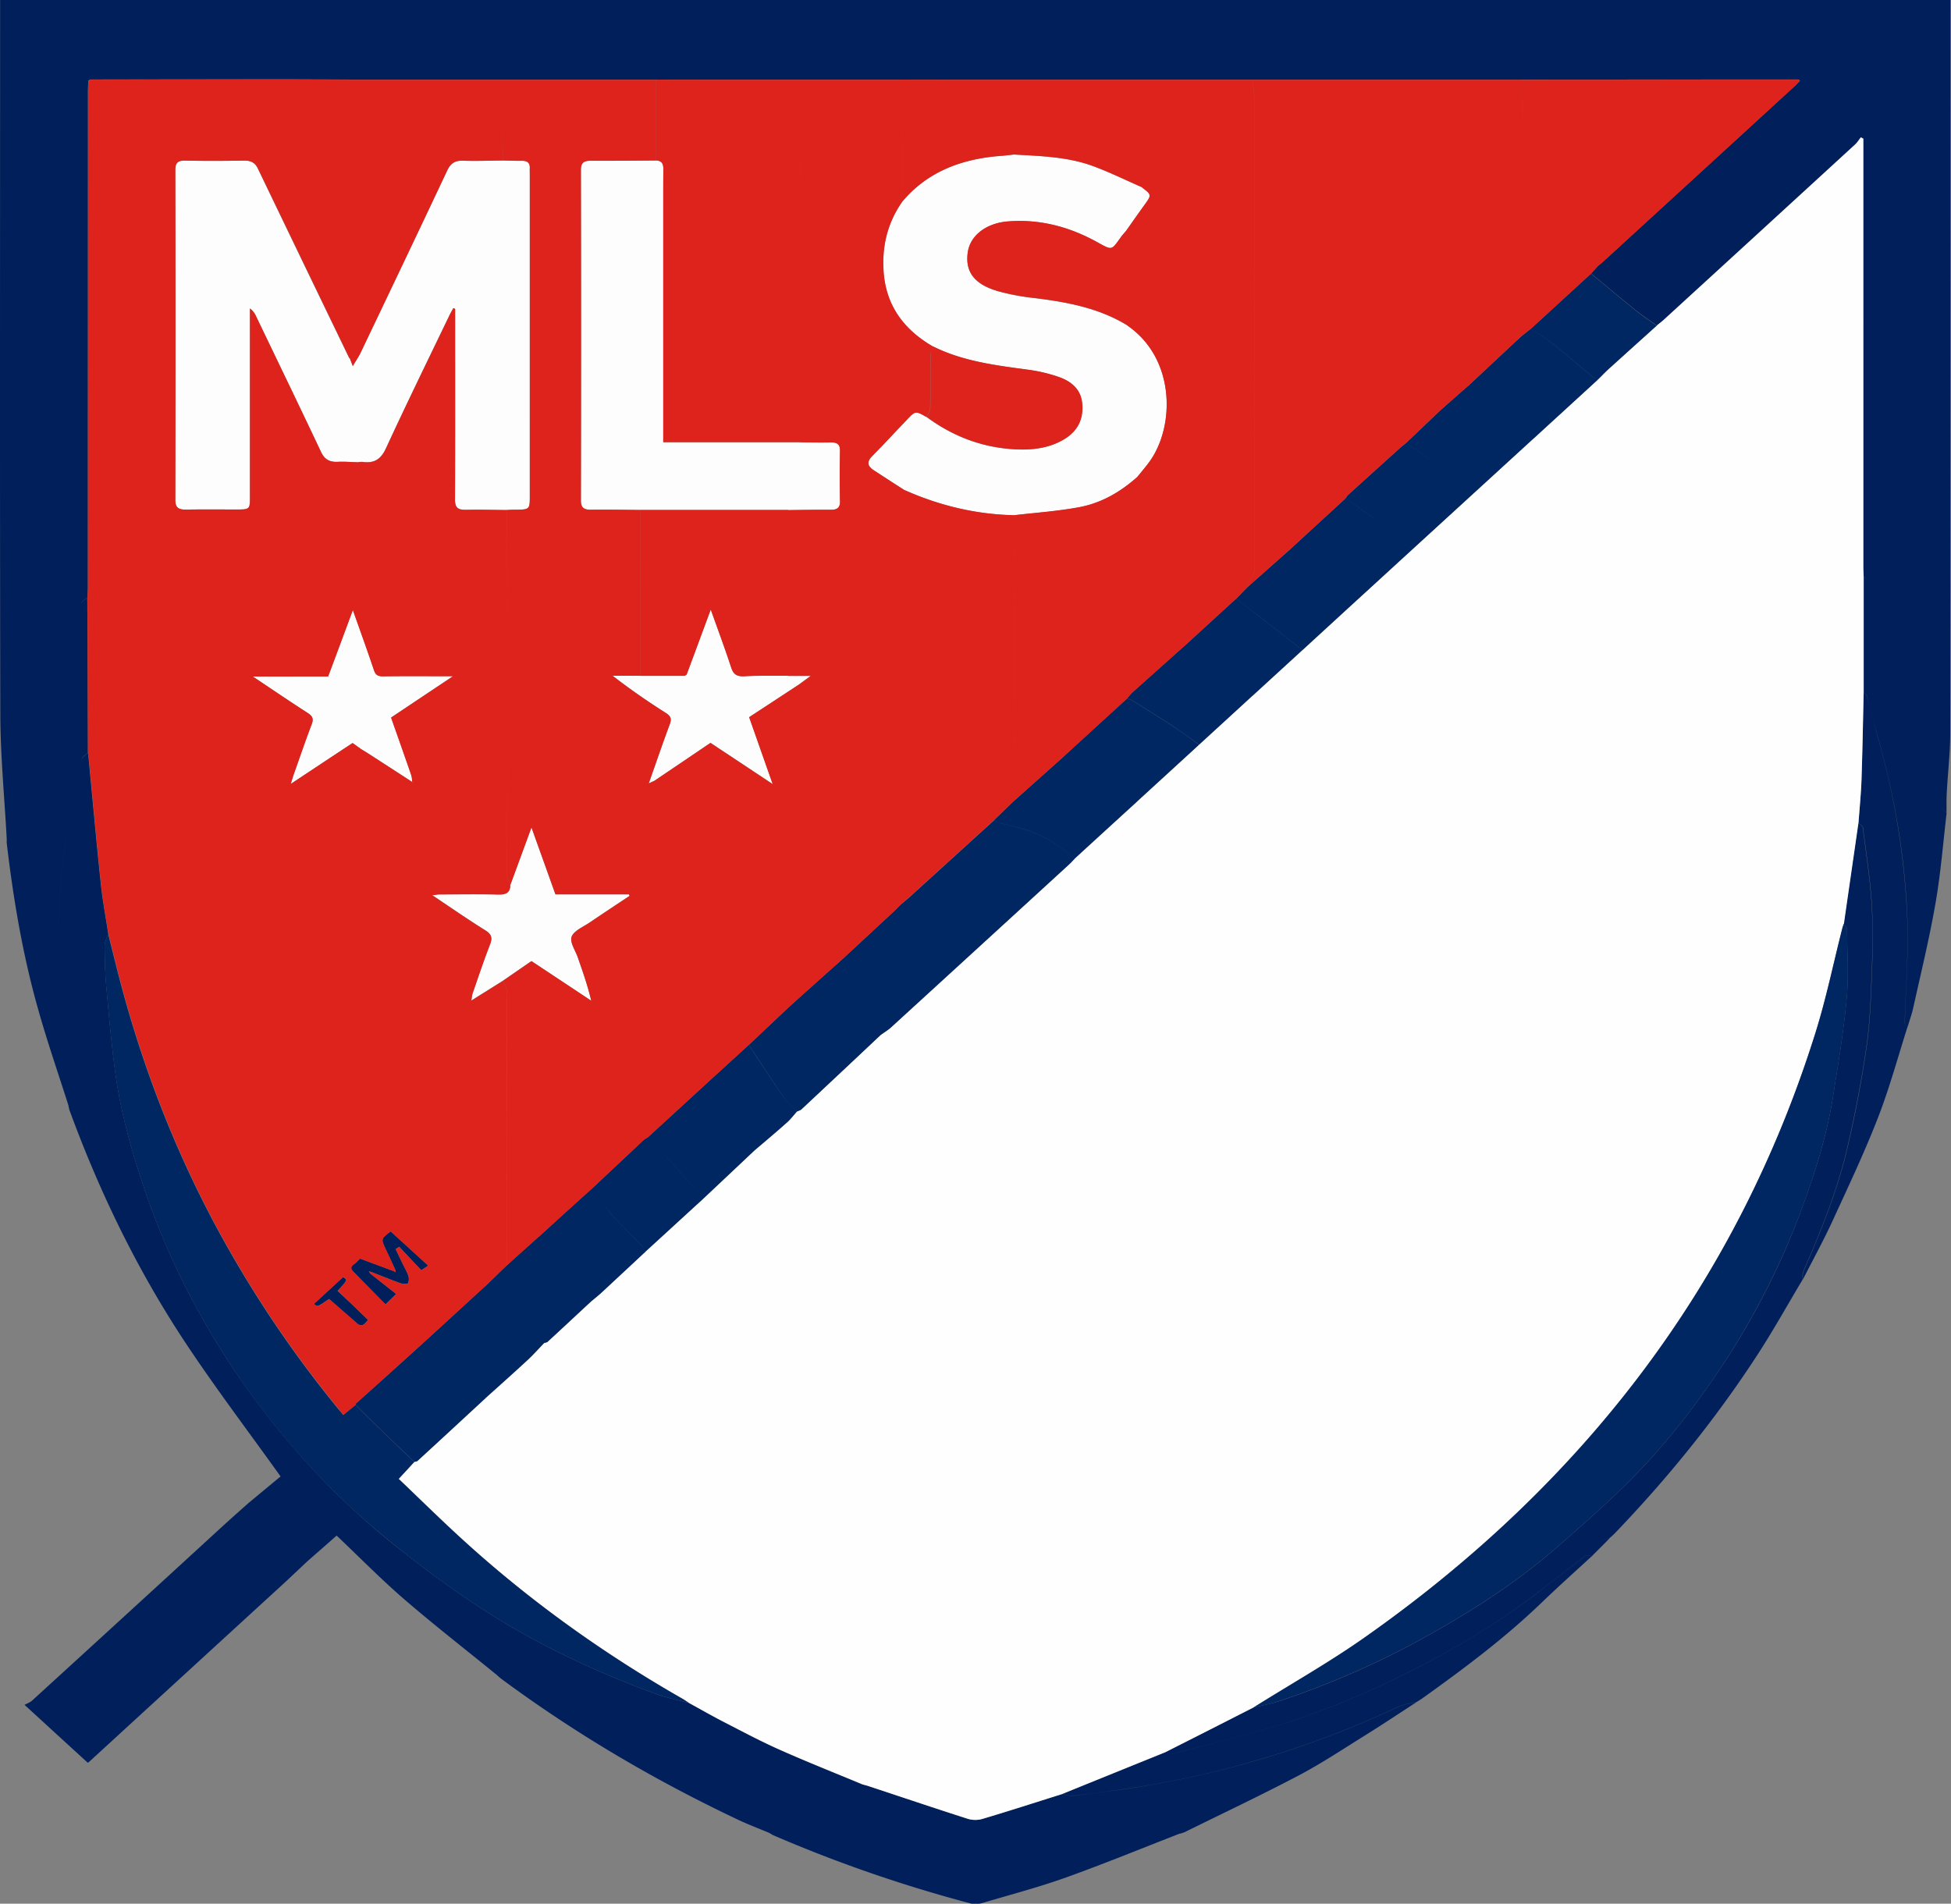 <svg xmlns="http://www.w3.org/2000/svg" fill-rule="evenodd" stroke-linejoin="round" stroke-miterlimit="2" clip-rule="evenodd" viewBox="0 0 1821 1777">
  <rect x="0" y="0" width="1821" height="1777" fill="#808080" stroke="none"/>
  <defs/>
  <g fill-rule="nonzero">
    <path fill="#01205b" d="M6.29 783.296C4.19 744.4.39 705.5.29 666.6-.21 447 .09 227.4.09 7.8V0h1820.4v5.3c0 226.2-.07 452.4-.2 678.6 0 18.5-2.2 37-3.2 55.4-.4 6.5-.2 13.1-.3 19.6-1.57-1.943-3.92-3.774-5.22-5.785 1.28 2.056 3.71 3.991 5.32 5.985-3.3 28.1-5.5 56.4-10.4 84.3-5.7 32.9-13.7 65.4-20.9 98.1-1.3 5.5-3.3 11.1-5 16.8-1-1.2-2.8-2.4-2.7-3.6.8-32.3 3.6-64.6 2.4-96.8-2.2-57.9-11.8-115-27.9-171.1-3.6-12.4-6.6-24.9-10-37.4-.3-1.2-1.9-2-2.9-3v-108c.9.821 2.14 1.508 2.78 2.391-.65-.982-2-1.709-2.88-2.591-.1-3-.3-6.1-.3-9.1V129.5c-.8-.4-1.5-.8-2.3-1.2-1.8 2.2-3.2 4.7-5.3 6.6-59.6 54.667-119.27 109.333-179 164-1.9 1.8-4.1 3.4-6.1 5-6.6-4.8-13.4-9.3-19.7-14.3-14-11.3-27.7-22.8-41.6-34.3 2.3-2.5 4.6-5 6.8-7.5 1.3-.92 2.53-1.922 3.7-3 60.1-55 120.2-110.067 180.3-165.2 1.5-1.4 2.8-2.9 4.2-4.4-.9-.5-1.3-1-1.8-1-62.8 0-125.63.033-188.5.1H330.09c-22.4-.1-44.7-.3-67.1-.3-59.6 0-119.233.067-178.9.2-.6.4-1.2.8-1.7 1.2-.1 3.3-.3 6.6-.3 9.9 0 154.2-.033 308.4-.1 462.6 0 3.3-.2 6.6-.4 9.9-2 1.7-5 3.1-5.9 5.2l-.012.027c1.073-2.005 3.868-3.374 5.812-5.027.3 48.3.4 96.5.6 144.6-2 2-5.3 3.7-5.7 6-1.151 5.477-2.324 10.949-3.496 16.418 1.175-5.443 2.349-10.881 3.496-16.318.5-2.2 3.8-4 5.7-6 .1 1 .3 2 .4 3 3.8 39.8 7.4 79.7 11.6 119.5 1.6 15.5 4.6 30.9 6.9 46.3-1.2 3.8-3.3 7.5-3.3 11.3.1 12.9.4 25.8 1.6 38.6 2.4 26.6 4.7 53.2 8.3 79.6 5.1 37.4 15.3 73.8 27.5 109.7 19.1 56.3 45.4 109.6 78.3 160.3A749.881 749.881 0 00316 1396.1a721.215 721.215 0 0062.5 54.2c23.6 18.5 48 36.3 73.4 52.7 50.1 32.3 104.4 57.7 161.3 78.5 9.6 3.5 19.9 5.4 29.8 8.1 11.1 6.1 22.1 12.4 33.4 18.2 17.1 8.8 34.2 17.8 51.8 25.7 25.354 11.28 51.306 21.56 76.964 32.24.042-.01.084-.03.126-.04 1.6.4 3.2.8 4.7 1.3 31.1 10.3 62.2 20.8 93.5 30.8a23.509 23.509 0 0013.4.1c24.9-7.4 49.6-15.4 74.4-23.2 3.4.6 6.8 1.9 10.1 1.6 15-1.7 29.9-3.8 44.8-5.8a884.56 884.56 0 00125.1-26.8 907.732 907.732 0 00134.4-50.7c4.9-2.3 10.9-2.8 16.4-4.1-16.3 10.6-32.5 21.4-49.1 31.7-20.2 12.6-40.1 25.8-61.2 36.9-34.8 18.3-70.6 35.2-106 52.7-1.5.61-3.03 1.11-4.6 1.5-.07-.02-.15-.03-.23-.05-35.25 13.69-70.21 28.07-105.87 40.85-25.4 9.1-51.7 16-77.6 23.7-3.4 1-7.7 1.6-11.1.7a1312.306 1312.306 0 01-184.7-63.8c-1.336-.67-2.571-1.52-3.906-2.29l-.094-.01c-9.6-4-19.3-7.7-28.7-12.1-78.6-37.2-152.7-80.9-221.5-131.9-1.744-1.36-3.207-2.81-4.752-4.17l-.138-.03c-28.6-23.3-57.8-46-85.7-70.1-21.6-18.7-41.6-39.1-62.7-59.1-8.9 7.9-18.2 16-27.4 24.1h-.012c-7.964 7.46-15.832 15.03-23.898 22.4-59.5 54.5-118.967 109-178.4 163.5-.791.75-1.626 1.45-2.5 2.1-19.2-17.5-38.1-34.9-59.1-54.1 2-1.1 5-2.1 7.1-4 59.6-54.4 119.1-108.87 178.5-163.4 7.8-7.1 15.7-14.1 23.6-21.1 1.445 1.74 2.865 3.52 4.287 5.3a286.894 286.894 0 00-4.287-5.3c10.6-8.8 21.3-17.7 29.8-24.7-31-43.3-61.3-83.3-88.8-124.8-45.3-68.4-80.4-141.2-108.2-217a34.6 34.6 0 01-1-4.4c.069-.31.148-.62.234-.93-.083.28-.162.55-.234.83-9.6-30.2-20-60.1-28.5-90.5-14.3-50.7-23-102.4-29.1-154.4-.098-1.17-.005-2.436 0-3.704zm1081.35 852.324c-.02-.01-.03-.01-.05-.02 27.4-13.9 54.77-27.77 82.1-41.6 7.9-2 16-3.4 23.7-5.9a798.197 798.197 0 00140.1-61.8c42.2-23.6 82.5-49.7 118.4-80.9 25.4-22.1 50.8-44.4 74.2-68.3 28.8-29.5 54-61.8 76.8-95.6a707.394 707.394 0 0077.8-150.5c13.1-35.1 24.4-70.8 30.2-107.6 4.8-30.3 9.9-60.7 12.7-91.2 2-21.4.5-43.1.3-64.6 0-1.8-2-3.5-3.1-5.2 4.5-31.4 9.1-62.9 13.6-94.3 1.5 1.5 4.1 2.9 4.3 4.6 3 23.7 6.7 47.4 8.2 71.2 1.4 21.3.9 42.8.1 64.2-.9 23.4-1.7 46.9-5.1 70.1-4.6 31.4-10.6 62.6-17.8 93.5-9.3 39.6-24.5 77.5-41 115.1-1 2.3-.4 5.1-.6 7.7-14.1 23.5-27.3 47.4-42.3 70.4-38.6 59.3-83.3 114.7-133.1 166.5-1.6 1.7-3.5 3.2-5.2 4.8-3.91.78-6.9 1.95-8.96 3.49 2.09-1.54 5.14-2.7 9.16-3.49-4 4.2-8.09 8.2-12.2 12.3-.24-.95-.35-1.85-.33-2.7-.03.85.09 1.75.33 2.7l-3.2 3.2c-2.5.2-5.7-.3-7.3.9-14.7 11-29 22.5-43.6 33.6-46.1 35.3-96.9 64.3-150.6 88.8a743.438 743.438 0 01-83.6 32.8c-35.8 11.4-72.7 20.1-109.2 29.8-.09.02-.19.03-.29.04.14 0 .27-.01.39-.04 36.5-9.7 73.3-18.4 109.2-29.8 28.5-9.24 56.42-20.19 83.6-32.8 53.7-24.5 104.4-53.5 150.6-88.8 14.6-11.2 28.9-22.6 43.6-33.6 1.6-1.2 4.8-.6 7.3-.9-16 14.7-32.2 29.2-47.8 44.2-34.2 33-72.5 61.6-111.5 89.5-1.7 1.2-3.6 2.3-5.4 3.4-5.5 1.3-11.4 1.8-16.4 4.1a905.506 905.506 0 01-134.4 50.7c-40.98 12-82.8 20.96-125.1 26.8-14.9 2.1-29.8 4.2-44.8 5.8-3.2.4-6.7-1-10.1-1.6 32.08-12.89 64.27-25.99 96.35-38.98zm595.05-441.12c.1-2.6-.4-5.4.6-7.7 16.4-37.5 31.7-75.5 41-115.1 7.3-30.9 13.2-62.2 17.8-93.5 3.4-23.2 4.2-46.7 5.1-70.1.8-21.4 1.2-42.9-.1-64.2-1.5-23.8-5.2-47.5-8.2-71.2-.2-1.7-2.8-3.1-4.3-4.6 1-13.3 2.3-26.7 2.8-40 .9-27.2 1.4-54.5 2-81.7 1 1 2.6 1.9 2.9 3 3.5 12.4 6.5 25 10 37.4a723.775 723.775 0 0127.9 171.1c1.2 32.2-1.5 64.5-2.4 96.8 0 1.2 1.8 2.4 2.7 3.6-9.1 28.5-16.9 57.5-27.8 85.4-12.5 32.2-27.4 63.6-41.9 95.2-8.6 18.8-18.7 37.1-28.1 55.6zM61.777 781.912c-.2 1.26-.396 2.524-.587 3.788-3.5 23.9-5 48-6.8 72.1-.891 11.812-1.893 23.679-1.899 35.44.008-11.783 1.009-23.616 1.899-35.34 1.8-24.1 3.3-48.2 6.8-72.1.19-1.298.386-2.594.587-3.888zM1786 652.396c1.27 3.705 2.49 7.422 3.68 11.153a502.934 502.934 0 00-3.68-11.153z"/>
    <path fill="#fefefe" d="M1087.69 1635.6c-32.2 13-64.37 26.03-96.5 39.1-24.8 7.8-49.5 15.8-74.4 23.2a24.41 24.41 0 01-13.4-.1c-31.2-10-62.3-20.5-93.5-30.8-1.5-.5-3.1-.8-4.7-1.3-25.7-10.7-51.7-21-77.1-32.3-17.7-7.8-34.7-16.9-51.8-25.7-11.3-5.8-22.3-12.1-33.4-18.2a48.73 48.73 0 00-5.3-3.5c-73.2-41.8-140.8-90.1-202.2-145.6-21.6-19.5-42.2-39.9-63.3-60 5.5-5.9 10-10.9 14.6-15.8 1-.3 2.3-.4 3-1 21.1-19.4 42.2-38.87 63.3-58.4 13.1-11.8 26.3-23.5 39.3-35.5 5.5-5.1 10.5-10.8 15.8-16.2 1-.3 2.3-.4 3-1 13.9-12.8 27.8-25.8 41.7-38.7 3-2.6 6.1-5 9-7.7 13.6-12.6 27.2-25.27 40.8-38 17.7-16.2 35.4-32.5 53.2-48.7 16.1-15.2 32.3-30.4 48.4-45.6 10.2-8.7 20.5-17.3 30.5-26.2 3.5-3.1 6.2-6.8 9.3-10.2 1.4-.7 3.1-1.1 4.2-2.1 24.667-23.1 49.3-46.233 73.9-69.4 3.2-2.3 6.7-4.4 9.6-7 55.2-50.4 110.333-100.867 165.4-151.4 2.1-1.9 4.1-4.1 6.1-6.1 19.4-17.8 38.8-35.5 58.2-53.3 19.4-17.8 38.8-35.5 58.1-53.3 16.6-15.2 33.23-30.4 49.9-45.6l46.5-42.6c16.6-15.2 33.2-30.433 49.8-45.7 17.7-16.2 35.4-32.5 53.2-48.7l113-103.4c19.9-18.3 39.9-36.5 59.8-54.8 3.3-3.2 6.5-6.6 9.9-9.7 14.9-13.5 29.87-27 44.9-40.5 2-1.7 4.2-3.3 6.1-5 59.7-54.6 119.37-109.267 179-164 2.1-1.9 3.5-4.4 5.3-6.6.8.4 1.5.8 2.3 1.2V529c0 3 .2 6.1.3 9.1v108c-.6 27.2-1.1 54.5-2 81.7-.5 13.3-1.8 26.7-2.8 40-4.5 31.4-9.1 62.9-13.6 94.3a37.615 37.615 0 00-1.4 4.4c-8.3 32.6-15.1 65.5-25.1 97.6-72.4 230.8-213.6 418.8-421.5 564.8-33 23.2-68.7 43.3-103.1 64.9-27.6 14.1-54.9 28-82.3 41.8z"/>
    <path fill="#012763" d="M1169.79 1594c34.4-21.6 70-41.7 103.1-64.9 207.9-145.9 349.1-334 421.5-564.8 10.1-32.1 16.8-65.1 25.1-97.6.4-1.5.9-2.9 1.4-4.4 1.1 1.7 3 3.5 3.1 5.2.2 21.5 1.7 43.2-.3 64.6-2.8 30.5-7.9 60.9-12.7 91.2-5.9 36.8-17.1 72.4-30.2 107.6a721.078 721.078 0 01-77.8 150.5c-22.8 33.8-48 66.1-76.8 95.6-23.3 23.9-48.8 46.2-74.2 68.3-35.9 31.2-76.3 57.3-118.4 80.9-44.63 25-91.54 45.7-140.1 61.8-7.7 2.6-15.8 4.1-23.7 6zM100.89 871.5c3.4 13.6 6.7 27.1 10.2 40.6 24.1 92.8 59.7 181.6 109 265.7a1060.475 1060.475 0 0094.7 136.3c1.8 2.2 3.7 4.3 5.6 6.7 4.2-3.4 7.8-6.4 11.5-9.4 6.5 6.5 12.9 13 19.5 19.4 11.7 11.33 23.467 22.63 35.3 33.9-4.6 4.9-9.1 9.9-14.6 15.8 21.1 20.1 41.7 40.5 63.3 60 61.4 55.5 129 103.8 202.2 145.6 1.8 1.1 3.5 2.4 5.3 3.5-10-2.7-20.2-4.6-29.8-8.1-56.9-20.8-111.2-46.2-161.3-78.5-25.4-16.4-49.8-34.2-73.4-52.7-21.8-17.1-43-35-62.5-54.2a732.241 732.241 0 01-102.6-125.1c-32.9-50.7-59.2-104-78.3-160.3-12.2-35.9-22.4-72.3-27.5-109.7-3.6-26.5-5.9-53.1-8.3-79.6-1.2-12.8-1.5-25.7-1.6-38.6 0-3.8 2.2-7.6 3.3-11.3zm401.9 283.1c16.6-15.3 33.267-30.43 50-45.4 5.9 8.1 11.1 16.6 17.7 24.2 9.1 10.3 19.3 19.9 28.9 29.9 1.4 1.4 2.1 3.4 3.1 5.1-13.6 12.7-27.2 25.3-40.8 38-2.9 2.7-6 5.1-9 7.7l-.097-.11.097-.09c-13.9 12.9-27.7 25.8-41.7 38.7-.7.6-2 .7-3 1l-.044-.04c-5.181 5.38-10.166 10.96-15.746 16.14-12.91 12-26.11 23.7-39.2 35.5l.057-.05c.011.02.022.03.033.05-21.1 19.5-42.1 39-63.3 58.4-.7.7-2 .7-3 1-11.8-11.3-23.6-22.5-35.3-33.9-6.6-6.4-13-12.9-19.5-19.4v-1c8.3-7.4 16.6-14.8 24.8-22.2a13588.31 13588.31 0 0044.729-40.44l-.019-.06c17.4-15.9 34.8-31.9 52.2-47.8l.046.05c6.481-6.29 12.863-12.57 19.344-18.75 9.91-9 19.8-17.8 29.7-26.7l.091.12-.091.08zm152.329-138.33l-.429-.57c14.7-13.5 29.5-26.9 44.2-40.4 10.4 15.8 20.6 31.7 31.4 47.3 3.8 5.4 9 10 13.5 15-3.1 3.4-5.8 7.1-9.3 10.2-9.9 8.9-20.2 17.5-30.4 26.2-16.1 15.2-32.233 30.4-48.4 45.6a31.75 31.75 0 00-.294-.66l.017.03c.095.21.187.42.277.63-17.7 16.2-35.4 32.5-53.2 48.7-1-1.7-1.8-3.7-3.1-5.1-9.6-10-19.8-19.5-28.9-29.9-6.6-7.5-11.8-16-17.7-24.1 16.1-15.1 32.2-30.23 48.3-45.4 1.3-.8 2.6-1.6 3.8-2.4.139.1.278.19.416.29l-.035-.02-.381-.27c16.6-15.2 33.2-30.43 49.8-45.7l.429.57zm-.054 101.98c.1.2.197.4.292.6-.089-.19-.18-.38-.274-.57l-.018-.03zm-.372-.72c.115.21.227.43.336.64l.018.04c-.121-.24-.245-.48-.373-.71l.019.03zm-.096-.17c.019.03.039.07.058.1l-.019-.03a.147.147 0 00-.02-.04l-.019-.03zm-1.236-2.01c.429.63.828 1.27 1.197 1.94l.019.03c-.374-.68-.78-1.33-1.216-1.97zm-44.522-50.79l.251.24c14.667 16.67 29.367 33.43 44.1 50.3.05.07.1.14.15.22-.05-.08-.1-.15-.15-.22-14.6-16.8-29.3-33.5-44.1-50.3l-.251-.24zm94.454 8.58l.114.12-.114-.12-.114-.12.114.12zm-3.775-4.05l.115.12-.115-.12zm-3.22-3.43l.23.24-.23-.24zm-88.176-1.74c.166.14.33.29.493.44-.152-.14-.306-.28-.461-.42l-.032-.02zm-.123-.11l.037.03-.037-.03zm-.975-.82c.301.25.599.49.892.75-.283-.25-.569-.49-.86-.72l-.032-.03zm86.739-.03zm-86.981-.16c.048.04.095.07.143.11l-.033-.02-.11-.09zm-.155-.12c.031.02.063.04.094.07-.02-.02-.041-.03-.061-.05l-.033-.02zm-.292-.23c.074.06.147.11.22.17-.073-.06-.147-.11-.22-.17zm-.143-.11c.021.02.042.03.063.05l-.063-.05zm-.153-.12c.039.04.079.07.119.1l-.034-.03c-.028-.02-.057-.04-.085-.07zm-.493-.36c.153.11.304.22.455.34a9.839 9.839 0 00-.42-.31l-.035-.03zm-.171-.12l.08.06a.152.152 0 01-.046-.04l-.034-.02zm85.814-1.52c.09.1.181.2.271.29l-.23-.24-.041-.05zm-.417-.44l.14.15-.14-.15zm-.544-.58l.394.42-.083-.09c-.076-.08-.153-.16-.23-.25l-.081-.08zm-.655-.7c-.061-.07-.122-.13-.183-.2l.115.12.068.08zm-.527-.57l.114.12-.114-.12-.115-.12.115.12zm-.918-.99c.153.17.306.33.459.5l.082.09c-.218-.24-.437-.47-.656-.71l.115.12zm-2.059-2.22c.076.09.152.17.228.25l.075.08-.363-.39.06.06zm-1.254-1.36l.912.99-.114-.12c-.291-.32-.582-.63-.873-.95l.075.08zm-1.194-1.3l.073.07-.073-.07zm-.803-.89c.075.09.15.17.226.25l-.044-.05-.113-.12-.069-.08zm-1.173-1.29c.053.05.105.11.158.17l-.045-.05c-.075-.08-.15-.17-.225-.25l.112.13zm-5.764-6.54l.079.09-.079-.09zm-.314-.37l.036.05-.036-.05zm-.14-.16l.075.09-.13-.15.055.06zm317.115-336.369l-.052-.041c19.6-18 39.2-35.9 58.9-53.9 1.3.2 3 0 4 .6 12.9 8 25.9 16 38.6 24.3 8.6 5.6 16.8 11.8 25.2 17.7-19.3 17.7-38.67 35.433-58.1 53.2l-22.99-16.6c8.2 4.8 15.5 11 23.2 16.5-19.53 17.8-38.97 35.567-58.3 53.3-13.7-11.9-28.8-21.7-46.8-27.4-7.5-2.4-15.3-3.8-22.9-5.9a9.436 9.436 0 01-1.028-.323c.37.148.742.289 1.118.423 7.6 2 15.4 3.5 22.9 5.9 18 5.7 33.1 15.5 46.8 27.4-2 2-3.9 4.2-6.1 6.1-55.1 50.5-110.233 100.967-165.4 151.4-2.9 2.6-6.4 4.7-9.6 7-24.6 23.2-49.233 46.33-73.9 69.4-1.1 1-2.8 1.4-4.2 2.1-4.6-5-9.8-9.6-13.5-15-10.8-15.6-20.9-31.5-31.4-47.3 12.8-12.1 25.6-24.167 38.4-36.2 16.2-14.6 32.433-29.133 48.7-43.6 1.7 5.9 3.8 11.7 5.2 17.6-1.4-6-3.5-11.8-5.2-17.6 16.1-14.9 32.1-29.8 48.2-44.7 2.1-2 4.1-4.1 6.1-6.1 2.8-2.4 5.7-4.7 8.5-7.2 26.3-23.9 52.633-47.833 79-71.8a30.496 30.496 0 003.577 1.841c-1.26-.575-2.44-1.328-3.667-1.941 5.8-5.6 11.5-11.2 17.3-16.8l47.442-42.359zM670.085 1036.32l.04.06-.04-.06zm-6.326-8.32c.037.05.074.1.111.14-.063-.08-.126-.17-.188-.25l.077.11zm-5.875-8c.336.45.671.91 1.006 1.36l.044.06-.972-1.32-.078-.1zm-.31-.42c.032.04.065.08.096.13l-.173-.24.077.11zm-.388-.53c.047.06.093.13.139.19l-.061-.09-.078-.1zm-1.065-1.44l.103.14-.126-.17-.078-.1.101.13zm-.464-.62l.078.1-.078-.1zM1105.49 603c16.2-14.8 32.2-29.5 48.3-44.2 7.5 5.8 15 11.5 22.4 17.3 13.2 10.2 26.3 20.5 39.4 30.7l-46.5 42.6a.369.369 0 00-.07-.046l.17-.154c-16.7 15.4-33.3 30.6-49.9 45.8-8.4-5.9-16.6-12-25.2-17.7-12.7-8.3-25.7-16.3-38.6-24.3-1-.6-2.6-.4-4-.6 1.6-1.9 3.3-3.7 4.9-5.6 16.4-14.7 32.8-29.3 49.2-44l.06.057-.16.143zm208.2-93c1.3 1.1 3.3 1.6 5 2.4-17.7 16.2-35.4 32.5-53.2 48.7-16.6 15.2-33.2 30.433-49.8 45.7-13.1-10.2-26.2-20.5-39.4-30.7-7.4-5.8-15-11.5-22.4-17.3l10.5-10.8 39.3-34.8 52.1-47.9c10.6 7.5 21.5 14.7 31.8 22.6 9.1 7 17.4 14.8 26.1 22.1l-21.27-18.26c-1.59-1.307-3.2-2.59-4.83-3.84-10.2-7.9-21.1-15.1-31.8-22.6.7-1 1.3-2 2-2.9 15.9-14.4 31.83-28.8 47.8-43.2 2.1-2 4.5-3.8 6.7-5.6 10.2 7.1 20.8 13.9 30.6 21.5-9.8-7.6-20.3-14.4-30.6-21.5l31.8-30.3c8.7-7.7 17.4-15.4 26.1-23l.06.044c16.68-15.581 33.26-31.163 49.94-46.644 2.8-2.3 5.6-4.5 8.4-6.6 6.2 4 12.8 7.4 18.5 12 13.2 10.5 25.9 21.6 38.9 32.3 1.5 1.3 3.7 1.9 5.5 2.9-19.9 18.3-39.9 36.5-59.8 54.8l-.06-.048L1318.69 512.4c-1.7-.8-3.6-1.3-5-2.4zm-50.14 50.181l.03.016-.03-.016zm-.13-.065l.05.025-.05-.025zm-.2-.101c.04.018.07.036.11.054-.04-.018-.07-.036-.11-.054zm-.1-.051l.03.017-.03-.017zm-3.26-1.888l.02.008-.02-.008zm-30.89-24.973l.12.097-.12-.097zm141.22-74.803zm58.4-151.2c18.8-17.2 37.6-34.5 56.4-51.7 13.8 11.4 27.6 23 41.6 34.3 6.3 5.1 13.1 9.6 19.7 14.3-15 13.5-29.97 27-44.9 40.5-3.4 3.1-6.6 6.5-9.9 9.7-1.9-.9-4-1.6-5.5-2.9-13-10.7-25.7-21.8-38.9-32.3-5.7-4.5-12.3-8-18.5-11.9zM84.09 74.5c-.3.2-.575.4-.85.6-.275.2-.55.4-.85.6.61-.4 1.1-.8 1.7-1.2z"/>
    <path fill="#fefdfd" d="M472.89 476c-12.7-.1-25.4-.5-38.1-.2-7.5.2-10.2-2.3-10.1-9.3.2-56.7.1-113.4.1-170.1v-8.2c-.6-.2-1.1-.4-1.7-.6-1.2 2.2-2.5 4.5-3.6 6.7-19.8 41.1-39.9 82.2-59 123.6-4.6 10.1-10.5 14.8-22.2 13.2-1.6-.2-3.3.3-4.9.4-6.1-.2-12.2-.7-18.2-.4-8 .4-12.5-2.5-15.8-9.4-19.9-42.2-40.3-84.3-60.5-126.4a17.617 17.617 0 00-5.7-7.3v176.4c0 10.9-.4 11.2-12 11.2-15.8 0-31.6-.2-47.3.1-7.2.2-10.4-1.7-10.4-9 .2-102.667.2-205.333 0-308 0-6.5 2.1-9 9.5-8.8 18.3.4 36.5.3 54.8 0 6.5-.1 10.2 2.1 12.8 7.4a56065.28 56065.28 0 0085.2 176.7c.1.2.5.3.7.4.7 1.9 1.4 3.7 2.8 7.3 2.9-5 5.5-8.6 7.3-12.5 27-56.667 53.967-113.367 80.9-170.1 3.1-6.5 6.9-9.4 14.9-9.1 12.4.5 24.8-.1 37.3-.2 5.8.1 11.6.4 17.4.3 5.3-.1 7.6 2.1 7.4 6.9-.1 1.8 0 3.5 0 5.3v300.3c0 13.1 0 13.1-14.1 13.2-2.5-.1-5 .1-7.5.2zM384.89 730c-13.6-8.8-27.3-17.6-40.9-26.5-2.5-1.6-5-3.1-7.5-4.6l-7.5-5.3c-18.7 12.4-37.2 24.7-57.7 38.2 1.3-4.2 1.9-6.6 2.8-9 5.5-15.6 10.8-31.3 16.8-46.8 1.9-5 .8-7.5-3.8-10.5-16.7-10.7-33.1-21.9-51.2-34h70.3c7.9-21.3 15.5-41.8 23.2-62.3 6.6 18.7 13.4 37.4 19.7 56.2 1.5 4.4 3.7 5.8 8.7 5.8 20.9-.3 41.8-.1 65.1-.1-20.5 13.7-39 26.1-57.8 38.6 6.3 18 12.6 35.7 18.7 53.4.8 2.2.8 4.7 1.1 7-.1.1 0-.1 0-.1z"/>
    <path fill="#01205b" d="M345.69 1188.9c7.9 6.2 15.8 12.5 24.1 19-4.1 3.9-5.8 5.7-10 9.7-10.2-10.3-19.9-20.2-29.6-30.1-2.6-2.4-3.7-4.7 0-7.3 2.2-1.5 3.9-3.6 5.8-5.4 10.6 4 21.3 8 31.9 11.9.4.3.8.5 1.2.8v-1.8c-2.9-6.3-5.7-12.6-8.7-18.8-5-10.4-5.1-10.4 4.2-17.5 11.5 10.5 22.9 20.9 35.1 32-1.3.9-3.2 2.2-6.5 4.3-6.7-7.1-13.6-14.5-20.6-21.9-1.1.7-2.2 1.5-3.3 2.2 2.2 4.5 4.3 9.1 6.5 13.6 1.8 3.7 4 7.3 5.3 11.1.7 2.3.8 5.3-.4 7.2-.5.9-4.9.7-7-.1-9-3.2-17.8-6.9-26.7-10.3-.9-.3-1.8-.5-2.7-.8.384.78.854 1.52 1.4 2.2zM329.29 1218.3c4.6 4.5 9.3 9 14.2 13.8-2.9 3-4.7 7.4-10.2 3.4-8.8-7.6-17.5-15.2-26.3-22.9-10.7 7.4-10.7 7.4-14.1 4.6 9-8.3 18.1-16.6 27.3-25.1 4.4 2.6 4.4 2.6-5.1 12.9 4.8 4.4 9.5 8.9 14.2 13.3z"/>
    <path fill="#fefdfd" d="M612.49 149.8c6 .4 6.7 4 6.6 8.6-.1 16.7-.1 33.5-.1 50.2v204.2H747c9.4.1 18.8.3 28.2.1 6.3-.2 9 1.8 8.9 7.9-.3 15.7-.3 31.4 0 47.1.1 6-2.6 8-8.9 7.9-13.3-.1-26.5.1-39.8.3H597.49c-15.2-.1-30.4-.5-45.6-.2-7.1.1-9.7-2-9.7-8.7.2-102.8.2-205.633 0-308.5 0-6.8 2.7-8.7 9.8-8.6 20.2.1 40.3-.2 60.5-.3zM640.89 629.6c7.3-19.8 14.7-39.6 22.5-60.7 6.6 18.7 13.2 36.2 19 53.9 2.1 6.3 5 8.8 12.5 8.4 13.5-.8 27.1-.4 40.6-.5h21.4c-5.2 3.8-8.5 6.2-11.7 8.6-15.1 9.9-30.1 19.7-45.9 30.1 7.2 20.4 14.3 40.7 22 62.5-20.2-13.4-39-25.9-58.1-38.5-17.5 11.9-34.9 23.6-52.2 35.3-1.4.7-2.8 1.3-5.4 2.5 6.7-19 12.9-37.2 19.6-55.2 1.8-4.8 1.2-7.4-3.6-10.5-16.9-10.7-33.4-22.1-49.8-34.8h67.4c.5-.3 1.1-.7 1.7-1.1zM439.89 934.2c.4-2.4.5-4.9 1.3-7.2 5.2-15.1 10.3-30.4 16.1-45.3 2.4-6.1 1.9-9.6-4.5-13.5-16.4-10.2-32.2-21.2-49.4-32.7 3.1-.3 5-.7 6.9-.7 18.2 0 36.4-.4 54.6.1 7.7.2 11.4-2 11.4-9 6.3-17.1 12.6-34.2 19.7-53.6 7.9 22 15 42 22.4 62.5H587c.2.5.4.9.6 1.4-12.3 8.2-24.7 16.4-37 24.7-6.1 4.2-15 7.8-17.1 13.4-1.9 5.2 3.5 12.7 5.7 19.2 4.6 13.2 9.2 26.3 12.6 40.6-18.3-12.1-36.7-24.3-55.8-37-8.8 6.1-17.7 12.2-26.7 18.4-9.8 6.2-19.7 12.3-29.5 18.5l.09.2zM841.89 188.6c23.4-28.2 55.6-40.5 93.1-43.1 3.9-.3 7.7-.8 11.5-1.2 24.8 1.4 49.9 2.1 73.3 10.6 15.8 5.8 30.9 13.2 46.3 20 9.1 7.1 9 7 2 16.7-5.8 8-11.4 16-17.1 24.1-1.5 1.8-3.1 3.5-4.5 5.4-9.3 12.9-7.9 13-22.7 4.9-25.5-14.1-52.9-21.6-82.9-19.2-20.3 1.6-35.3 13.1-37.6 28.8-2.6 18.1 6 29.8 28.2 36.3a204.817 204.817 0 0033.2 6.3c31.2 3.8 61.6 9.4 88.1 26 44.1 30.7 44.1 93 20.5 126.3-3.6 5-7.7 9.8-11.6 14.6-15.3 13.7-33 24.3-53.9 28.3-20.1 3.9-40.8 5.2-61.3 7.6-36-.8-70-9.1-102.3-23.5-9.6-6.2-19.3-12.4-28.9-18.7-6-3.9-6.2-8-1.1-13.2 11-11 21.4-22.4 32.1-33.6 8.2-8.6 8.2-8.5 18.5-2.7 23.8 17.6 50.8 28.3 81.5 30.1 16.5 1 32.7-.8 46.9-9.4 13-7.8 18-19.3 16.7-33.3-1.2-13.1-9.9-20.7-22.3-24.9a148.124 148.124 0 00-28-6.6c-30.6-4.1-61.3-7.9-89-21.8-27.2-15.7-43-37.7-45.8-67.4-2-24.2 2.8-46.8 17.1-67.4z"/>
    <path fill="#dd231b" d="M263.615 74.2c22.223.003 44.35.201 66.575.3h282.3v75.3c-20.2.1-40.4.4-60.5.2-7-.1-9.8 1.7-9.8 8.6.2 102.8.2 205.633 0 308.5 0 6.7 2.7 8.8 9.7 8.7 15.2-.2 30.4.1 45.6.2v154.8h-25.8c16.4 12.7 32.9 24.1 49.8 34.8 4.8 3.1 5.4 5.7 3.6 10.5-6.7 18-12.9 36.2-19.6 55.2 2.5-1.2 4-1.8 5.4-2.5l.001 35.048c.002-11.685.005-23.367.009-35.048 17.333-11.7 34.733-23.467 52.2-35.3 19.1 12.6 37.8 25.1 58.1 38.5-7.7-21.8-14.8-42.1-22-62.5 15.8-10.3 30.9-20.2 45.9-30.1l.002.119c3.263-2.373 6.546-4.762 11.588-8.519h-21.4v-.199c-13.433.095-26.966-.297-40.4.499-7.6.4-10.5-2.1-12.5-8.4-5.8-17.7-12.3-35.2-19-53.9-7.8 21.1-15.1 40.9-22.5 60.7-.6.4-1.2.8-1.7 1.2h-41.6V476h137.9v.198c13.232-.101 26.367-.397 39.6-.298 6.3.1 9-1.9 8.9-7.9-.3-15.7-.3-31.4 0-47.1.1-6.1-2.6-8-8.9-7.9-9.4.2-18.8 0-28.2-.1v-.2h-127.8V208.5c0-16.7-.1-33.5.1-50.2 0-4.5-.7-8.1-6.6-8.6V74.4c44.8.1 89.633.133 134.5.1v169.125c.033-56.4.033-112.775 0-169.125h93c.6 6.5 1.6 13 1.6 19.5.2 31.5.1 63 .2 94.6-14.3 20.7-19.1 43.2-16.9 67.4 2.8 29.7 18.7 51.7 45.8 67.4-.8 2.7-2.3 5.5-2.4 8.2-.2 16.4.1 32.8-.3 49.2-.1 2.9-2.2 5.7-3.3 8.5-10.3-5.9-10.3-5.9-18.5 2.7-10.7 11.2-21.2 22.6-32.1 33.6-5.1 5.2-4.9 9.2 1.1 13.2a2858.057 2858.057 0 0028.878 18.686l.022-.086c32.3 14.4 66.3 22.7 102.3 23.5 0 82.8-.033 165.6-.1 248.4 0 6.5-.9 13-1.4 19.5-5.8 5.6-11.5 11.2-17.3 16.8-26.3 23.9-52.633 47.833-79 71.8-2.662 2.465-5.519 4.736-8.378 7.099l-.022.301c-2 2-4 4.1-6.1 6.1-16 14.9-32.067 29.8-48.2 44.7l-48.7 43.6.035-.129L699 975.3c-14.7 13.5-29.5 26.9-44.2 40.4-16.6 15.2-33.2 30.43-49.8 45.7-1.3.8-2.6 1.6-3.8 2.4.14-.35.266-.71.384-1.09-.121.38-.25.74-.394 1.09-16.1 15.1-32.2 30.23-48.3 45.4l-50 45.2-29.6 26.6c-.1-44.8-.167-89.6-.2-134.4 0-41 .1-82-.2-123 0-2.7-2.3-5.3-3.5-8 9-6.2 17.9-12.4 26.7-18.4 19.2 12.7 37.5 24.8 55.8 37-3.3-14.3-8-27.4-12.6-40.6-2.3-6.5-7.6-14-5.7-19.2 2.1-5.6 11-9.2 17.1-13.4 12.2-8.3 24.6-16.5 37-24.7-.2-.5-.4-.9-.6-1.4h-68.6c-7.3-20.5-14.5-40.5-22.4-62.5-7.1 19.3-13.4 36.5-19.7 53.6-1.2-2.9-3.3-5.9-3.3-8.8-.2-113.7-.233-227.4-.1-341.1 2.5-.1 5-.3 7.4-.3 14.1-.1 14.1-.1 14.1-13.2V162.3c0-1.8-.1-3.6 0-5.3.2-4.8-2.1-7-7.4-6.9-5.8.1-11.6-.2-17.4-.3-.05-12.55-.083-25.1-.1-37.65v37.65c-12.4.1-24.9.6-37.3.2-7.9-.3-11.8 2.6-14.9 9.1-26.6 56.7-53.7 113.4-80.8 170.1-1.9 3.9-4.4 7.5-7.3 12.5-1.4-3.6-2.1-5.4-2.8-7.3l.032-.072c-.203-.081-.455-.175-.532-.328l-85.2-176.7c-2.5-5.3-6.3-7.5-12.8-7.4-18.3.3-36.5.4-54.8 0-7.4-.2-9.5 2.3-9.5 8.8.2 102.7.2 205.367 0 308 0 7.3 3.1 9.1 10.4 9 15.8-.3 31.5-.1 47.3-.1 11.6 0 12-.4 12-11.2V288a17.617 17.617 0 015.7 7.3c20.2 42.1 40.6 84.2 60.5 126.4 3.2 6.9 7.7 9.8 15.8 9.4 6-.3 12.1.2 18.2.4v.16a20.297 20.297 0 014.7-.36c11.8 1.6 17.6-3.1 22.2-13.2 19.1-41.4 39.2-82.4 59-123.6 1.1-2.3 2.4-4.5 3.6-6.7.6.2 1.1.4 1.7.6v8.2c0 56.7.1 113.4-.1 170.1 0 7 2.6 9.4 10.1 9.3 12.7-.3 25.4.1 38.1.2 0 113.7.033 227.4.1 341.1 0 2.9 2.2 5.9 3.3 8.8 0 7-3.7 9.2-11.4 9-18.2-.5-36.4-.2-54.6-.1-1.9 0-3.9.4-6.9.7 17.2 11.5 33 22.5 49.4 32.7 6.3 3.9 6.9 7.4 4.5 13.5-5.8 15-10.9 30.2-16.1 45.3-.768 2.207-.891 4.597-1.253 6.907l-.147.093a1.231 1.231 0 01-.186.26c-.266.046-.49.065-.714.14.1 0 .3.2.4.1.118-.063.224-.144.314-.24.09-.016.185-.035.286-.06l.047-.293c9.752-6.168 19.602-12.238 29.353-18.407 1.2 2.7 3.5 5.3 3.5 8 .2 41 .1 82 .2 123 .007 44.7.073 89.47.2 134.3-6.5 6.3-12.9 12.6-19.4 18.8-7.612 6.96-15.225 13.93-22.837 20.91l-6.525 5.98c-7.613 6.98-15.225 13.95-22.838 20.91a14155.92 14155.92 0 01-16.794 15.19l-11.212 10.12c-5.605 5.07-11.206 10.13-16.794 15.19-8.13 7.34-16.359 14.67-24.588 22.01l-.002 1.09c-3.7 3-7.4 6-11.5 9.4-2-2.3-3.9-4.5-5.6-6.7a1060.475 1060.475 0 01-94.7-136.3c-49.3-84.1-84.9-172.9-109-265.7-3.5-13.5-6.8-27.1-10.2-40.6-2.4-15.4-5.3-30.8-6.9-46.3-4.2-39.8-7.7-79.7-11.6-119.5a9.359 9.359 0 01-.61-2.9c-.1-48.2-.233-96.4-.4-144.6.1-3.3.4-6.6.4-9.9 0-154.2.033-308.4.1-462.6 0-3.3.2-6.6.3-9.9.6-.4 1.2-.8 1.7-1.2 59.6-.1 119.233-.167 178.9-.2h.525zm65.828 1144.05c-4.681-4.48-9.362-8.87-14.043-13.35 9.4-10.4 9.4-10.4 5.1-12.9-9.3 8.5-18.3 16.8-27.3 25.1 3.4 2.9 3.4 2.9 14.1-4.6 8.8 7.6 17.5 15.3 26.3 22.9l-.005.25c5.244 3.74 7.132-.49 9.995-3.55-5-4.8-9.6-9.3-14.2-13.8l.053-.05zm38.475-31.48c-10.576-3.99-21.25-7.98-31.824-11.87-1.858 1.78-3.535 3.83-5.694 5.3-3.7 2.6-2.7 4.9 0 7.3l.032.14c9.653 9.86 19.308 19.71 29.458 29.96 4.2-4 5.9-5.8 10-9.7-8.3-6.6-16.2-12.8-24.1-19 .458-.41.892-.84 1.3-1.3 8.9 3.5 17.7 7.1 26.7 10.3 2.1.8 6.5 1 7 .1a9.927 9.927 0 00.4-7.2c-1.3-3.8-3.5-7.4-5.3-11.1-2.2-4.5-4.3-9.1-6.5-13.6 1.1-.7 2.2-1.5 3.3-2.2 6.9 7.4 13.9 14.8 20.6 21.9 3.3-2.2 5.2-3.5 6.5-4.3-12.2-11.1-23.6-21.5-35.1-32-9.3 7.1-9.2 7-4.2 17.5 3 6.2 5.8 12.6 8.7 18.8-.033.02-.067.05-.1.07v1.73c-.4-.3-.8-.5-1.2-.8l.028-.03zm-22.228 2.13c-.5-.7-.9-1.4-1.4-2.1.9.3 1.8.5 2.7.8-.408.46-.842.89-1.3 1.3zm265.279-183.61l.021 35.11c0 6.4-.7 11.8-6.6 16.2-.611.45-1.057 1.11-1.413 1.87.358-.76.806-1.41 1.423-1.87 5.9-4.3 6.6-9.8 6.6-16.2-.011-11.71-.022-23.42-.031-35.11zm132.015-78.029c-.884 1.878-2.077 3.693-3.684 5.439-.252.27-.455.575-.622.907.145-.257.313-.494.512-.707 1.664-1.807 2.892-3.689 3.794-5.639zm308.006-711.747c5.63-7.907 11.17-15.909 16.9-23.814 7-9.7 7.1-9.7-2-16.7v-.243c-15.36-6.688-30.43-14.169-46.2-19.957-23.379-8.492-48.455-9.199-73.234-10.596-3.789.399-7.677.897-11.466 1.196-37.5 2.7-69.7 15-93.1 43.1 0-31.5 0-63-.2-94.6 0-6.5-1-13-1.6-19.5 35.5.1 70.91.1 106.4.1h222.6c.6 6.5 1.6 13 1.6 19.6.1 142.7.13 285.433.1 428.2 0 7.5 1.2 15.3-5.9 21.3-.9.8-.4 2.9-.6 4.4l-10.5 10.8c-16.1 14.7-32.2 29.433-48.3 44.2-16.37 14.669-32.73 29.239-49.1 43.906-1.59 1.898-3.29 3.696-4.89 5.594-19.6 18-39.2 35.9-58.9 53.9-15.81 14.1-31.71 28.3-47.6 42.4.5-6.5 1.4-13 1.4-19.5.1-82.8.133-165.6.1-248.4 20.5-2.4 41.2-3.8 61.3-7.6 20.85-3.991 38.52-14.551 53.8-28.206 3.89-4.898 7.99-9.596 11.59-14.594 23.6-33.3 23.6-95.6-20.5-126.3v-.262c-26.58-16.553-56.94-22.143-88-25.938a218.495 218.495 0 01-33.2-6.3c-22.2-6.4-30.8-18.1-28.2-36.3 2.3-15.7 17.2-27.2 37.6-28.8 30-2.3 57.4 5.2 82.9 19.2 14.8 8.2 13.3 8 22.7-4.9 1.4-1.9 3-3.6 4.5-5.4v.014zm-721.639 354.06c-7.554 20.377-15.11 40.855-23.061 61.926H236c18 12 34.4 23.2 51.2 34 4.6 3 5.7 5.5 3.8 10.5-5.9 15.5-11.2 31.2-16.8 46.8-.8 2.4-1.5 4.8-2.8 9 20.4-13.6 39-25.9 57.7-38.2l7.5 5.3-.052.135c2.481 1.488 4.962 2.977 7.442 4.565a6184.798 6184.798 0 0140.766 26.412c.01.096.022.192.034.288a3.17 3.17 0 01.241-.051c-.045-.05-.091-.1-.141-.149l-.134-.088c-.267-2.304-.298-4.6-1.066-6.712-6.1-17.8-12.4-35.5-18.7-53.4 18.8-12.6 37.4-25 57.8-38.6-23.3 0-44.2-.2-65.1.1-5 .1-7.2-1.3-8.7-5.8-6.28-18.742-13.058-37.384-19.639-56.026zm55.68 160.675c.228.25.409.5.659.751.1-.3.1-.6.2-.9-.316.079-.569.096-.859.149zm673.689-89.294l-.48 1.195c-.16.398-.31.797-.47 1.195.32-.797.64-1.593.95-2.39zm584.21-566.567c11.79.002 23.57.006 35.36.012.4 0 .8.4 1.8 1-1.4 1.5-2.7 3-4.2 4.4-60.1 55.1-120.2 110.167-180.3 165.2-1.2 1.1-2.5 2-3.7 3v-.097c-2.3 2.499-4.6 4.998-6.8 7.497-7.05 6.45-14.1 12.914-21.15 19.382l-14.1 12.936c-7.05 6.468-14.1 12.932-21.15 19.382a639.04 639.04 0 01-3.67 2.847l-1.06.806a639.04 639.04 0 00-3.67 2.847c.5-66.6 1.1-133.1 1.4-199.7.09-11.241-.71-22.482-1.32-33.723.59 11.209 1.32 22.416 1.32 33.623-.3 66.6-.9 133.1-1.4 199.7-16.7 15.6-33.3 31.2-50 46.7-8.8 7.698-17.49 15.395-26.19 22.994v.006l-31.8 30.3c-2.3 1.8-4.6 3.6-6.8 5.6-15.91 14.4-31.81 28.9-47.71 43.3-.7 1-1.3 2-2 2.9-17.4 15.9-34.7 31.9-52.1 47.8-13.13 11.7-26.23 23.333-39.3 34.9.2-1.5-.3-3.6.6-4.4 7.1-6 5.9-13.8 5.9-21.3 0-142.667-.03-285.4-.1-428.2 0-6.5-1-13-1.6-19.6h250.9l.01.1c23.2-.1 46.43-.133 69.69-.1 47.1-.075 94.22-.112 141.36-.113l11.78.001zM870.89 323.3c27.7 13.9 58.4 17.7 89 21.8a148.124 148.124 0 0128 6.6c12.3 4.2 21.1 11.8 22.3 24.9 1.3 14.1-3.8 25.5-16.7 33.3-14.2 8.6-30.4 10.4-46.9 9.4-30.7-1.8-57.7-12.5-81.5-30.1 1.2-2.8 3.3-5.7 3.3-8.5.3-16.4 0-32.8.3-49.2-.2-2.7 1.31-5.4 2.2-8.2zM1257.19 94l.06 87.97c.01 29.318.02 58.633.02 87.942 0-58.647-.03-117.284-.08-175.912z"/>
  </g>
</svg>
